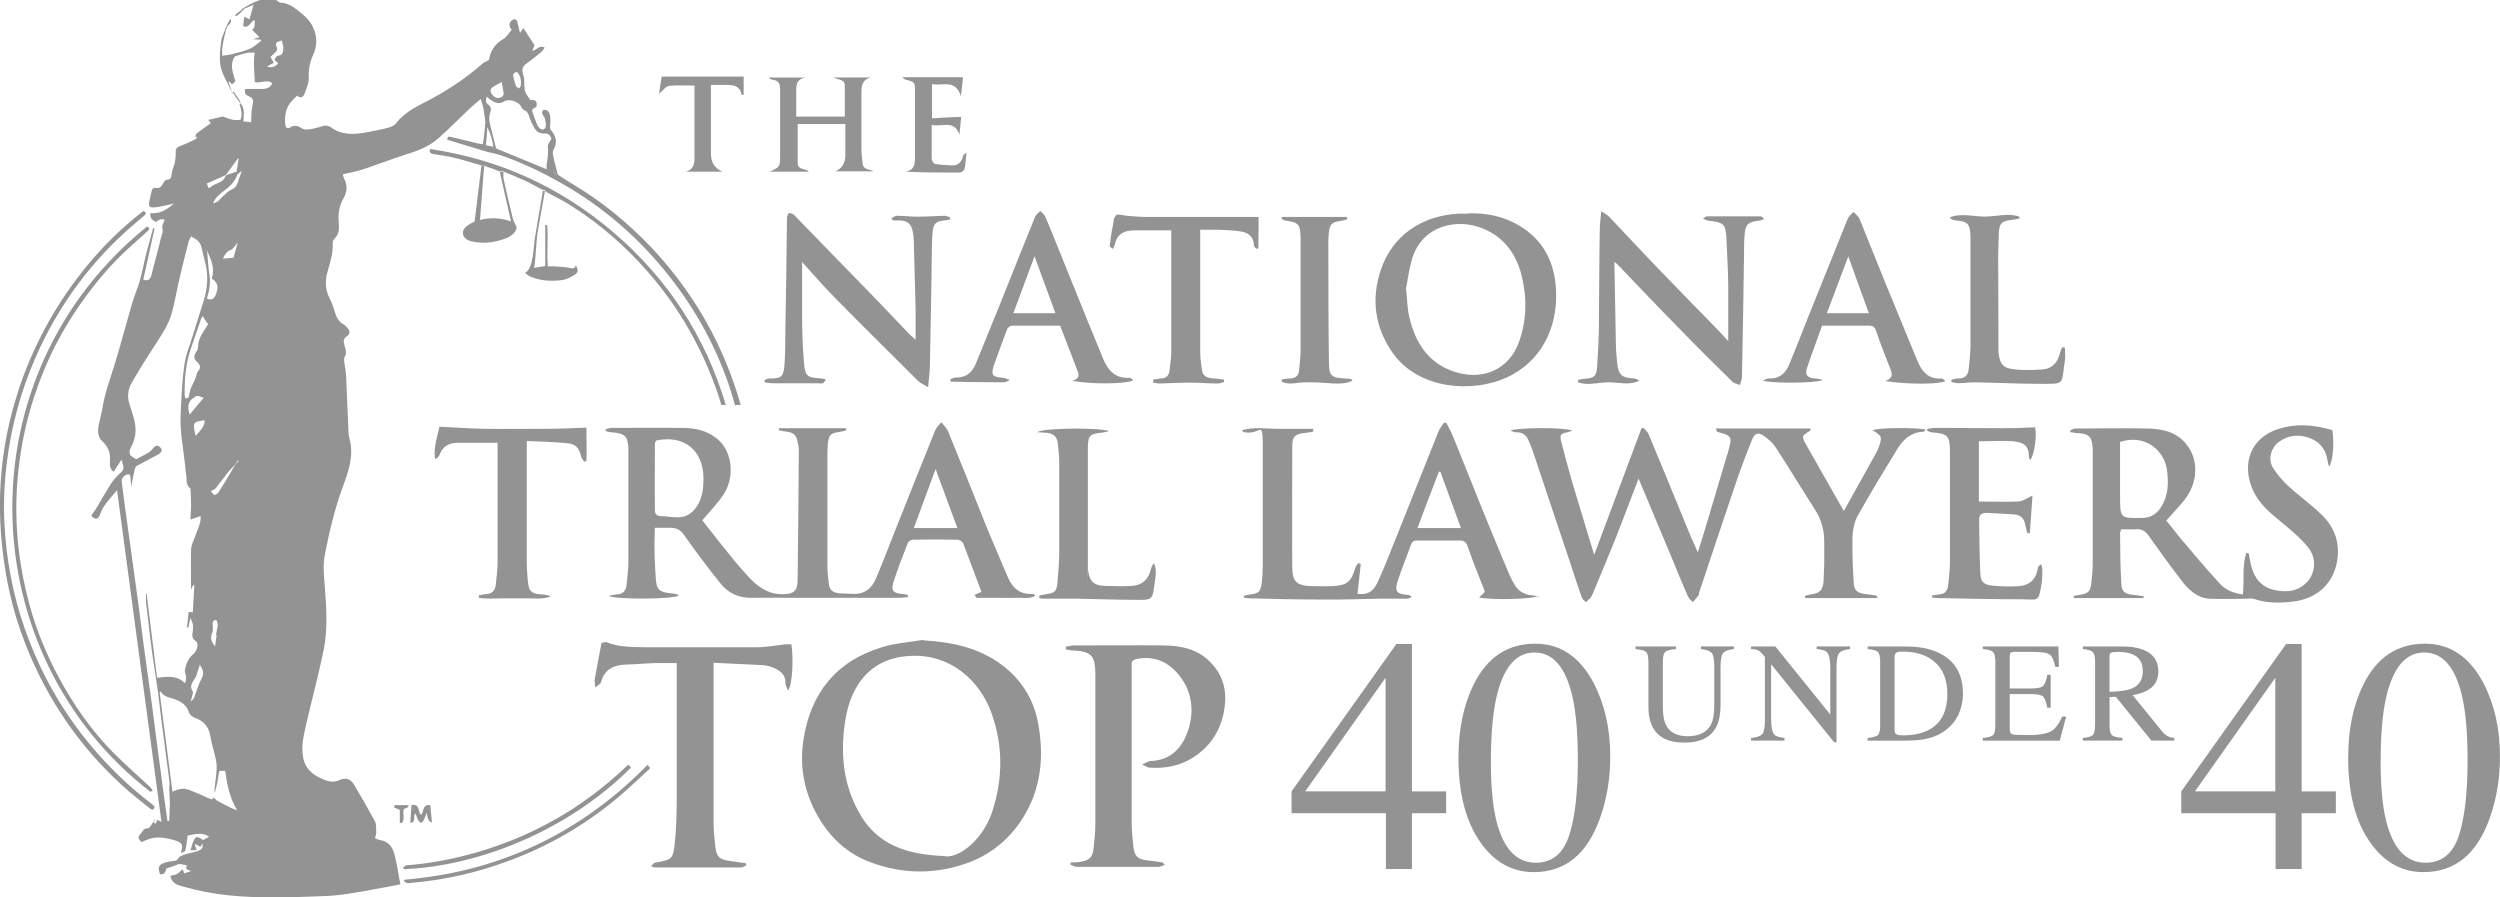 <?xml version="1.0" encoding="UTF-8"?>
<svg xmlns="http://www.w3.org/2000/svg" id="Layer_2" data-name="Layer 2" viewBox="0 0 792.7 284.55">
  <defs>
    <style>
      .cls-1 {
        fill: #939393;
      }
    </style>
  </defs>
  <g id="Layer_1-2" data-name="Layer 1">
    <g>
      <path class="cls-1" d="M215.12,188.87c-1.8,1.13-19.27,1.32-22.11.09.76-.19,1.51-.38,2.36-.47,1.98,0,3.12-1.04,3.31-3.02.19-2.17.47-4.35.57-6.61v-35.15c0-11.72,0-1.13,0-1.7-.19-3.68-1.13-4.54-4.91-4.91-.76,0-1.51-.19-2.27-.38v-.66c.66-.09,1.23-.38,1.89-.38,7.46,0,14.93-.09,22.39,0,3.87,0,7.65.76,10.87,3.31,5.48,4.35,5.57,12.85,2.17,17.86-1.89,2.83-4.25,5.2-6.71,8.13,1.8,2.27,3.87,4.91,5.95,7.56,2.65,3.31,5.29,6.61,8.13,9.73,3.02,3.4,6.42,6.14,11.24,6.14,3.68,0,4.91-.94,4.91-4.63.19-13.61.28-27.31.38-41.01,0-.94-.19-1.8-.38-2.74-.38-1.98-1.23-2.83-3.21-3.12-.94-.09-1.8-.28-2.74-.47,0-.19,0-.47.09-.66h21.16c0,.19.09.38.19.66-.66.19-1.32.38-1.98.47-3.21.47-3.59.85-3.97,4.16,0,.85-.09,1.7-.09,2.46v36.28c0,1.8.28,3.68.47,5.48.19,1.89,1.51,2.65,3.21,2.83,1.51.09,2.93.09,4.44.19,3.78.19,6.05-1.89,7.37-5.1,1.7-4.06,3.31-8.13,4.91-12.28,4.54-11.43,9.07-22.87,13.7-34.3.38-1.04,1.32-1.89,1.98-2.74.66.85,1.61,1.7,2.08,2.65,3.97,9.64,7.84,19.37,11.72,29.1,2.36,5.86,4.91,11.62,7.37,17.48,1.42,3.31,3.78,5.39,7.65,5.2.38,0,.66.09,1.04.57-1.8,1.13-3.87.57-5.86.66-2.17.09-4.44,0-6.61,0h-6.24c-.19-.28-.38-.66-.57-.94.76-.28,1.51-.66,2.17-.94-1.98-5.39-3.87-10.3-5.76-15.31-.19-.57-1.13-1.23-1.8-1.23-4.72-.09-9.45-.09-14.17,0-.57,0-1.42.57-1.61,1.04-1.61,4.06-3.21,8.22-4.54,12.38-.85,2.74-.09,3.5,2.65,3.78.66,0,1.32.19,1.89.28v.76c-.94,0-1.8.19-2.74.19h-32.98c-4.63,0-9.17-.09-13.79,0-4.25.09-7.56-1.61-10.02-4.72-3.97-4.91-7.75-10.02-11.43-15.21-1.23-1.8-2.65-2.36-4.63-2.27h-4.63c0,2.36-.19,4.63-.09,6.99,0,2.93.19,5.86.38,8.79.19,3.87,1.04,4.63,5.01,5.01.66,0,1.42.28,2.08.38h0l.09.38ZM208.13,139.65c-.19.28-.47.66-.47.94,0,7.09-.09,14.17,0,21.26,0,.94.47,1.7,1.7,1.8,1.8,0,3.59.38,5.48.38,2.74,0,4.63-1.23,6.14-3.5,1.8-2.74,2.08-5.76,2.08-8.98-.09-8.79-6.14-13.7-14.83-11.91h-.09ZM303.56,167.43c-2.27-6.24-4.44-12.09-6.9-18.71-2.46,6.61-4.63,12.57-6.9,18.71h13.79,0Z"></path>
      <path class="cls-1" d="M595.42,189.63h-23.05c0-.19,0-.47-.09-.66.57-.19,1.13-.38,1.8-.47,2.93-.38,3.97-1.32,4.16-4.44.09-1.7.09-3.5.19-5.29v-6.33c.09-3.87-.76-7.46-2.83-10.68-4.25-6.61-8.31-13.42-12.66-20.03-.85-1.32-2.17-2.46-3.5-3.4-1.8-1.32-3.02-1.13-3.87,1.04-1.89,4.63-3.68,9.35-5.29,14.17-3.87,11.43-7.75,22.96-11.53,34.39,0,.28,0,.57-.19.85-.57.76-1.23,1.51-1.8,2.17-.57-.66-1.32-1.23-1.61-1.98-1.7-3.87-3.31-7.75-4.91-11.72-3.5-8.41-6.99-16.72-10.68-25.51-2.46,6.33-4.63,12.28-6.99,18.24-2.46,6.14-5.01,12.19-7.56,18.33-.19.38-.38.85-.66,1.23-.47.47-.94.94-1.51,1.42-.47-.57-1.13-.94-1.32-1.61-1.23-3.5-2.36-6.99-3.5-10.49-4.06-12-8.03-24-12.09-36.09-.28-.85-.66-1.7-1.04-2.55-.66-2.08-1.98-3.31-4.35-3.12-.47,0-.94-.38-1.61-.57,1.98-.94,16.53-1.13,19.65,0-.57.19-1.13.47-1.7.57-1.98.38-2.36.76-1.89,2.74,1.04,3.97,2.08,8.03,3.21,12,2.36,7.84,4.72,15.68,7.28,24.09,5.1-13.7,10.11-26.93,15.02-40.16h.76c.47.66,1.23,1.23,1.51,1.98,3.97,9.45,7.84,18.99,11.72,28.44,1.13,2.83,2.36,5.67,3.87,8.98,1.42-4.44,2.55-8.31,3.68-12.09,1.89-6.24,3.68-12.47,5.57-18.71.19-.57.38-1.04.47-1.61,1.23-4.25.94-4.63-3.31-5.76-.28,0-.57-.38-.66-1.13h29.95v.66c-2.83,1.7-2.93,1.7-1.23,4.72,3.87,6.9,7.84,13.7,11.81,20.79,3.5-6.33,6.9-12.38,10.3-18.52.19-.38.47-.85.57-1.23,1.42-3.68,1.32-3.97-1.7-5.86,1.51-.85,14.08-.94,16.82-.19-.28.28-.57.66-.76.66-3.78.09-6.33,2.36-8.22,5.39-4.35,7.09-8.6,14.08-12.66,21.35-1.04,1.89-1.51,4.35-1.61,6.61-.09,4.82.09,9.54.38,14.36.09,2.55,1.04,3.4,3.78,3.78,1.13.09,2.36.28,3.5.47,0,0,.09.38.28.66l.09.09Z"></path>
      <path class="cls-1" d="M292.78,203.05c8.5.47,16.44,2.08,23.53,6.8,7.09,4.82,11.53,11.53,12.94,19.94,1.8,10.2.85,20.13-4.63,29.1-4.06,6.71-9.83,11.62-17.1,14.46-10.49,3.97-21.16,3.97-31.65,0-6.61-2.46-11.81-6.99-15.59-12.94-4.91-7.75-6.9-16.44-5.57-25.51,2.17-14.83,10.2-25.23,24.94-29.67,4.25-1.32,8.79-1.61,13.23-2.36h0l-.09.19ZM299.68,271.55c5.2.38,12.28-6.05,14.93-14.17,3.4-10.39,3.5-20.79-.19-31.18-3.78-10.58-13.13-18.8-25.51-18.24-7.09.28-12.85,3.02-16.82,9.07-2.93,4.54-3.97,9.64-4.54,14.93-.85,8.88.28,17.29,4.54,25.13,4.91,9.17,12.66,13.79,27.49,14.36l.09.09Z"></path>
      <path class="cls-1" d="M679.51,189.63h-21.92c0-.19,0-.47-.09-.66.66-.09,1.42-.28,2.08-.38,2.46-.38,3.21-1.04,3.5-3.4.28-2.17.47-4.44.47-6.61v-34.58c0-11.53,0-1.32,0-1.98-.28-3.68-1.23-4.54-5.01-4.72-.66,0-1.42-.19-2.08-.28v-.57c.47-.19,1.04-.57,1.51-.57,7.84,0,15.68-.19,23.53,0,4.35.19,8.6,1.13,11.62,4.82,3.87,4.63,3.97,11.43.19,16.91-1.8,2.55-4.06,4.72-6.42,7.46,1.42,1.7,2.93,3.68,4.54,5.67,4.06,4.82,8.22,9.73,12.47,14.36,1.8,1.98,4.35,3.02,7.28,3.4.47-4.44-.28-8.88,1.04-13.13h.76c.28,1.23.47,2.55.76,3.78.94,4.06,3.21,6.99,7.46,7.94,3.97.85,7.65.47,10.58-2.83,2.36-2.74,2.83-7.37.09-10.68-2.27-2.83-5.1-5.2-7.94-7.56-3.78-3.12-7.65-6.14-9.64-10.77-3.5-7.84-.94-16.44,8.22-19.27,5.1-1.61,10.39-1.51,17.01.38.66,3.68.28,9.92-1.04,11.62-.19-.76-.38-1.32-.47-1.89-.47-3.4-2.27-5.86-5.39-7.09-3.5-1.42-7.09-1.13-10.2,1.23-2.36,1.89-3.31,5.29-1.8,7.94,1.23,2.08,2.93,3.97,4.63,5.67,3.5,3.21,7.46,6.05,10.87,9.35,4.16,3.97,5.95,9.07,4.91,14.83-1.23,7.18-6.61,12-14.27,12.76-4.06.47-8.13.47-12-.85-.76-.28-1.61-.09-2.36-.09-3.97,0-7.94.19-11.91,0-4.06-.28-6.8-3.12-9.07-6.14-3.5-4.54-6.8-9.16-10.11-13.79-1.04-1.51-2.27-2.27-4.16-2.08-1.42.09-2.93,0-4.54,0-.09.38-.38.76-.38,1.23,0,5.2.09,10.49.38,15.78.09,2.74,1.04,3.5,3.78,3.78,1.13.09,2.17.28,3.31.47,0,.19,0,.47-.09.66h0l-.09-.09ZM672.23,139.93v18.05c0,6.14.28,6.42,6.42,6.24h.57c2.74,0,4.72-1.32,6.05-3.5,2.36-3.68,2.36-7.75,1.8-11.91-.94-6.14-6.99-11.24-14.83-8.69h0v-.19Z"></path>
      <path class="cls-1" d="M487.99,188.87c-1.8,1.23-15.5,1.42-18.99.57.66-.66,1.23-1.13,1.7-1.61,0-.19.09-.38,0-.57-1.8-4.63-3.68-9.16-5.29-13.89-.57-1.7-1.42-2.08-3.02-1.98h-12.47c-1.04,0-1.98-.09-2.46,1.13-1.42,3.97-3.02,7.84-4.35,11.91-.94,3.02-.19,3.97,3.02,4.16.47,0,1.04.19,1.51.76-.47.19-1.04.47-1.51.47h-8.03c-6.33.09-12.76.38-19.09.28-7.65,0-15.31-.19-22.96-.38-.57,0-1.04-.19-1.61-.19,0-.19,0-.38-.09-.57.66-.19,1.32-.38,2.08-.47,2.65-.38,3.12-.66,3.59-3.31.28-2.08.38-4.25.38-6.33v-35.15c0-11.72-.09-5.76-5.67-6.61-.38,0-.66-.28-.94-.66,3.68-1.13,7.46-.47,11.15-.47h11.43c0,.28,0,.57.09.85-.85.19-1.7.38-2.65.47-3.02.28-4.06,1.04-4.06,4.06,0,12.85-.09,25.7,0,38.46,0,4.72,1.51,5.95,6.24,6.05,2.17,0,4.35.09,6.52,0,4.72-.28,5.86-1.32,7.18-5.67.19-.57.57-1.04.94-1.61.28,0,.57.19.85.28-.38,3.12-.66,6.33-1.04,9.45,3.12.38,5.01-.57,6.52-3.97,1.98-4.35,3.68-8.79,5.48-13.23,4.54-11.34,9.07-22.77,13.61-34.11.38-1.04,1.13-1.98,1.8-2.93h.76c.66,1.42,1.51,2.83,2.08,4.25,3.21,7.84,6.33,15.78,9.54,23.72,2.65,6.61,5.48,13.23,8.22,19.84.47,1.13,1.04,2.17,1.61,3.21,1.23,2.27,3.12,3.5,5.76,3.68.76.09,1.42.28,2.17.38h0v-.28ZM463.23,167.43c-2.27-6.14-4.35-12-6.52-17.86h-.47c-2.27,5.76-4.44,11.72-6.8,17.86h13.79Z"></path>
      <path class="cls-1" d="M337.95,205.03c.85-.09,1.7-.38,2.55-.38,9.54,0,18.99-.09,28.53,0,5.48.09,10.77,1.13,14.83,5.39,3.87,3.97,5.2,8.69,4.44,14.27-.94,6.71-4.06,11.91-9.54,15.59-4.35,2.93-9.26,3.87-14.36,3.5-.57,0-1.04-.47-2.27-1.04,1.32-.47,1.98-1.04,2.65-1.04,6.71-.28,10.3-4.44,12.09-10.2,1.89-6.14.94-12.28-3.21-17.29-3.31-3.97-7.65-5.95-13.13-4.91-1.32.28-1.8.76-1.7,1.98v49.79c0,2.65.28,5.29.57,7.94.38,2.93,1.42,3.87,4.44,4.16,1.61.19,3.21.47,4.82.66.09,0,.19.28.66.76-.76.28-1.42.66-2.08.66h-25.79c-.66,0-1.42-.47-2.08-.76,0-.19.09-.47.19-.66,1.13,0,2.36,0,3.5-.28,2.46-.47,3.4-1.51,3.68-4.06.28-2.65.57-5.29.57-7.94v-47.62c-.09-5.2-.85-7.09-7.09-7.28-.76,0-1.51-.28-2.27-.38v-.94h0v.09Z"></path>
      <path class="cls-1" d="M188.76,217.98c-.09-1.32-.28-1.98-.19-2.55.66-3.87,1.42-7.65,2.17-11.62.66,0,1.13-.28,1.51-.19,3.97,1.61,8.03,1.51,12.19,1.61h35.43c3.12,0,6.14-.57,9.26-.94h1.8c.76,4.82.28,12.94-1.04,14.65-.38-.94-.85-1.61-.85-2.27.09-3.02-1.89-4.16-4.16-5.1-.94-.38-1.98-.57-2.93-.66-5.1-.28-10.3-.47-15.68-.76v50.83c0,2.55.28,5.1.57,7.65.38,3.02,1.32,3.97,4.54,4.35,1.7.19,3.5.57,5.2.76v.66c-.47.19-1.04.66-1.51.66h-27.4c-.28,0-.47-.19-1.23-.38.57-.57.85-1.13,1.23-1.13,5.57-1.04,5.76-1.04,6.33-6.61.47-4.44.57-8.98.57-13.51v-43.18h-6.9c-3.02.09-6.05.38-9.07.47-3.87.09-6.9,1.42-8.03,5.57-.09.57-.94.94-1.8,1.7h0Z"></path>
      <path class="cls-1" d="M465.5,67.65c5.86-.19,11.34.94,16.35,3.97,7.56,4.54,11.05,11.53,11.53,20.13.66,12.19-4.72,22.96-15.68,27.97-10.77,4.91-27.97,3.87-36.19-7.94-5.57-8.03-6.8-16.91-3.68-26.17,3.68-11.15,13.32-17.29,24.66-17.86h3.02v-.09ZM445.85,91.65c.38,3.5.38,6.14.94,8.6,1.8,7.94,5.67,14.46,13.7,17.39,9.26,3.4,18.14-.28,21.26-9.54,2.36-6.8,2.46-13.7.76-20.6-1.7-6.8-5.48-12.28-12.28-15.02-8.13-3.4-19.37-1.13-22.58,9.83-.94,3.31-1.32,6.8-1.89,9.35h.09Z"></path>
      <path class="cls-1" d="M294.2,122.74c-1.32-.85-2.36-1.23-3.12-1.98-8.88-8.88-17.86-17.67-26.64-26.64-3.5-3.59-6.8-7.37-10.11-11.05v17.29c0,4.82.19,9.54.57,14.36.38,4.63.94,5.01,5.57,5.29.38,0,.66.09,1.42.28-.38.57-.66,1.04-.94,1.23-.47.19-1.13,0-1.61,0h-14.36c-.85,0-1.7-.19-2.55-.28v-.76c.57-.19,1.23-.57,1.8-.47,3.68,0,4.25-.66,4.54-4.63s.19-7.94.28-11.91c.19-11.15.38-22.3.47-33.45v-1.13c.19-.47.38-1.32.66-1.32.57,0,1.23.19,1.61.57,1.89,1.89,3.68,3.87,5.57,5.76,6.9,7.09,13.79,14.17,20.69,21.26,3.4,3.5,6.71,7.09,10.11,10.58.57.57,1.13,1.13,2.17,1.98v-9.73c-.19-6.9-.38-13.79-.57-20.69v-.85c-.28-5.2-1.23-6.9-6.14-6.52-.28,0-.57-.09-1.04-.66.57-.28,1.13-.85,1.8-.85,2.08,0,4.25.28,6.33.28,2.93,0,5.86-.19,8.79-.28.57,0,1.13.28,1.7.47v.76c-.66.09-1.32.19-1.98.28-2.36.19-3.21,1.04-3.5,3.4-.09,1.04-.09,1.98-.19,3.02-.19,12.94-.38,25.79-.66,38.74,0,2.27-.28,4.54-.57,7.56h0l-.09.09Z"></path>
      <path class="cls-1" d="M511.89,83.05c.19,8.69.28,17.1.47,25.51,0,2.08.19,4.25.38,6.33.38,3.87,1.42,4.91,5.29,5.1.57,0,1.13.28,1.7.76-3.21,1.51-6.52.47-9.73.47s-6.42,1.13-9.64,0v-.76c.76-.09,1.51-.38,2.27-.38,2.83-.19,3.59-.85,3.78-3.68.28-3.97.47-7.94.57-11.91.09-10.58.09-21.26.28-31.84,0-1.7.28-3.4.47-5.67,1.13.76,2.08,1.23,2.65,1.89,4.82,5.1,9.54,10.2,14.46,15.31,6.61,6.9,13.42,13.79,20.03,20.6.94.94,1.8,1.98,3.12,3.4v-16.91c0-5.2-.38-10.3-.57-15.5-.19-4.63-.85-5.29-5.48-5.76-.57,0-1.04-.38-1.98-.66.66-.47.94-.76,1.23-.76h17.1c.28,0,.57.38,1.13.85-.85.28-1.42.57-1.98.57-3.12.38-3.97,1.13-4.25,4.25-.19,1.98-.19,4.06-.19,6.05-.19,13.13-.38,26.17-.66,39.31,0,.85-.47,1.7-.66,2.46-.76-.38-1.8-.47-2.36-1.04-5.48-5.39-11.05-10.87-16.44-16.44-6.8-6.9-13.42-13.89-20.13-20.88-.28-.28-.57-.47-1.04-.76h0l.19.09Z"></path>
      <path class="cls-1" d="M359.21,120.66c-2.46,1.13-13.32,1.23-19.18.09,2.74-.85,1.98-2.36,1.32-3.97-1.7-4.44-3.4-8.88-5.2-13.51h-15.31c-.57,0-1.32.66-1.51,1.13-1.42,3.78-2.83,7.56-4.16,11.34-1.04,3.21-.57,3.78,2.83,4.06.57,0,1.13.38,2.27.66-1.04.47-1.51.85-1.98.76-5.57,0-11.24-.09-16.82-.19,0-.28-.09-.57-.19-.76.57-.19,1.13-.57,1.7-.57,3.21.09,5.2-1.42,6.42-4.35,2.55-6.24,5.1-12.57,7.65-18.8,3.68-9.26,7.37-18.52,11.15-27.78.28-.76,1.13-1.32,1.7-1.89.57.66,1.32,1.23,1.61,1.98,2.65,6.24,5.1,12.57,7.65,18.8,3.5,8.69,6.99,17.29,10.58,25.98,1.51,3.68,3.87,6.52,8.5,6.14.19,0,.47.28.94.57h0v.28ZM334.64,99.3c-2.17-5.95-4.35-11.81-6.61-18.05-2.36,6.42-4.54,12.19-6.71,18.05h13.32Z"></path>
      <path class="cls-1" d="M597.97,120.75c2.46-1.04,1.98-2.36,1.42-3.78-1.51-3.87-3.12-7.84-4.44-11.81-.38-1.23-.85-1.89-2.27-1.89h-14.93c-1.61,4.54-3.31,8.98-4.82,13.51-.66,2.08.19,3.02,2.46,3.21.76,0,1.51.28,2.65.47-2.08,1.13-17.1,1.13-19.09.19.76-.28,1.32-.66,1.89-.66,3.5.19,5.48-1.8,6.61-4.72,1.8-4.35,3.5-8.69,5.2-13.04,4.44-10.96,8.79-21.92,13.23-32.88.38-.85,1.23-1.51,1.8-2.17.66.66,1.51,1.32,1.89,2.08,2.83,6.9,5.57,13.89,8.41,20.88,3.31,8.03,6.61,16.06,9.92,24.09,1.42,3.5,3.5,6.14,7.75,5.76.19,0,.47.19.76.38.09.09.19.28.38.47-1.8,1.04-11.62,1.13-18.9,0h0l.09-.09ZM586.06,81.26c-2.36,6.33-4.54,12.09-6.8,18.05h13.32c-2.17-5.95-4.25-11.62-6.52-18.05h0Z"></path>
      <path class="cls-1" d="M612.24,188.87c.85-.09,1.7-.28,2.46-.38,1.89,0,2.83-1.13,3.02-2.93.19-2.36.57-4.72.57-7.18v-35.24c-.09-5.01-.57-5.57-5.67-6.05-.47,0-1.04-.28-1.51-.47v-.66c.85-.09,1.7-.28,2.65-.28,6.9,0,13.89.09,20.79.09s7.18-.19,10.77-.28c.57,2.74-.28,8.98-1.61,10.39-.09-.38-.38-.66-.38-.94,0-3.68-1.61-4.63-4.91-5.01-3.5-.28-6.99,0-10.96,0v19.09c4.54,0,8.5.19,12.38,0,1.42,0,2.83-1.04,4.63-1.89-.28,3.97-.57,7.94-.85,11.91h-.76c-.19-.66-.47-1.42-.57-2.08-.38-2.55-1.42-3.68-3.78-3.87-2.83-.19-5.67-.28-8.5-.47-1.51,0-2.55.47-2.46,2.17.09,5.67.09,11.43.38,17.1.09,2.46,1.04,3.5,3.59,3.78,2.83.28,5.67.38,8.5.19,3.4-.19,5.57-2.08,6.14-5.67,0-.47.38-.85,1.04-1.32.09.47.38.94.38,1.42,0,1.51,0,2.93-.19,4.44-1.04,6.24-.85,5.39-6.05,5.29-8.88,0-17.67-.19-26.55-.38-.76,0-1.42-.09-2.17-.19,0-.19-.09-.47-.09-.76h0l-.28.19Z"></path>
      <path class="cls-1" d="M157.96,140.4h-12.85c-2.93,0-4.91,1.32-5.86,4.06-.19.47-.66.85-1.32,1.04-.47-3.78.76-7.18,1.42-10.2,4.82.19,9.45.57,13.98.66,6.61.09,13.32,0,19.94,0,4.16,0,8.22-.19,12.66-.38,0,3.5.19,7.09,0,10.68-.28,0-.47.09-.76.09-.28-.47-.66-.94-.85-1.42-.66-3.02-1.8-4.25-4.91-4.44-3.97-.38-8.03-.47-12.38-.66v38.08c0,2.46.19,5.01.47,7.37.28,2.17,1.32,2.93,3.5,3.12,1.23.09,2.46.19,3.68.66-2.36,1.04-4.91.66-7.37.66h-8.03c-2.46,0-5.01.28-7.46-.19v-.76c.76-.09,1.42-.38,2.17-.38,1.98,0,3.02-1.13,3.21-3.02.28-2.36.57-4.72.57-7.09v-37.98h0l.19.09Z"></path>
      <path class="cls-1" d="M399.08,68.78c0,3.21,0,6.61-.09,10.02-.19,0-.47,0-.66.09-.28-.38-.76-.76-.76-1.13,0-2.74-1.8-3.97-4.06-4.35s-4.72-.47-7.09-.57h-5.86v38.46c0,1.8.19,3.68.47,5.48.28,2.36,1.23,3.02,3.68,3.21,1.13.09,2.27.19,3.4.38v.76c-.66.19-1.42.47-2.08.47-2.74,0-5.48-.28-8.31-.28-3.31,0-6.61.19-9.92.28-.76,0-1.42-.19-2.17-.28v-.94c.76-.09,1.61-.28,2.36-.38,1.61,0,2.65-.76,2.83-2.46s.47-3.5.57-5.2v-38.17c0-12.66,0-.85,0-1.13h-11.62c-3.12,0-5.39.94-6.24,4.25-.09.57-.38,1.04-.57,1.61-.38-.19-.76-.47-1.13-.76.28-2.17.57-4.44,1.04-6.61.19-1.13.28-2.74,1.04-3.31.66-.47,2.17.09,3.31.19,2.17.19,4.44.38,6.61.38h35.43-.19Z"></path>
      <path class="cls-1" d="M328.97,137c1.8-1.32,19.94-1.51,22.68-.28-.76.19-1.51.38-2.27.47-3.59.28-4.44.94-4.44,4.54v37.42c0,12.47,0,1.13.09,1.61.38,3.5,1.7,4.91,5.29,5.01,2.83.09,5.67.19,8.5,0,3.31-.19,5.2-1.89,6.05-5.1.19-.76.47-1.42,1.04-2.08,1.13,2.65.28,5.2,0,7.75-.47,3.59-.94,3.87-4.72,3.87-6.61,0-13.32-.28-19.94-.38h-9.17c-3.12,0-1.7-.09-2.55-.19v-.76c.76-.19,1.42-.38,2.17-.47,2.74-.38,3.31-.85,3.59-3.59.28-3.31.57-6.61.57-9.92v-28.25c0-1.8-.19-3.68-.38-5.48-.19-2.65-1.23-3.78-3.97-3.97-.85,0-1.8-.09-2.65-.19h.09Z"></path>
      <path class="cls-1" d="M654.75,110.55c0,1.23.19,2.46,0,3.59-1.23,8.22.28,7.56-8.6,7.56-6.61,0-13.23-.38-19.94-.47-1.8,0-3.68.28-5.48.28-.66,0-1.32-.28-1.98-.38v-.76c.76-.09,1.42-.38,2.17-.38,2.08.09,3.12-1.04,3.31-2.93.28-2.27.47-4.54.57-6.9v-33.54c0-11.15,0-.94,0-1.42-.19-4.44-.66-4.91-5.2-5.39-.47,0-.94-.38-1.42-.85,3.68-1.51,7.46-.28,11.15-.28s7.37-1.23,10.96,0v.66c-.76.09-1.51.28-2.27.38-3.31.28-4.16,1.13-4.25,4.44,0,2.08-.19,4.25-.19,6.33,0,9.92.09,19.75.09,29.57v1.7c.47,3.87,1.51,5.01,5.29,5.39,2.83.28,5.67.19,8.6,0s4.63-1.89,5.48-4.72c.19-.76.47-1.51.76-2.27h.85l.09.38Z"></path>
      <path class="cls-1" d="M406.45,68.78h20.69v.76c-.76.19-1.61.47-2.36.57-2.36.28-3.21,1.13-3.4,3.5-.09.94-.19,1.89-.19,2.74,0,12.85,0,25.7.19,38.46,0,4.35.76,5.01,5.2,5.2.66,0,1.23.09,1.89.19.09,0,.28.28.38.38-1.04.94-3.97,1.23-7.09.94-2.65-.19-5.29-.38-8.03-.28-2.46,0-4.91.94-7.28-.19v-.76c.85-.09,1.7-.28,2.55-.28,1.7,0,2.83-.85,2.93-2.65.19-2.17.47-4.35.47-6.61v-35.43c-.19-4.35-.57-4.72-4.82-5.39-.38,0-.76-.28-1.13-.47v-.66h0Z"></path>
      <path class="cls-1" d="M264.44,24.57h11.72c-3.21.76-3.02,3.31-3.02,5.67v16.91c0,1.51.19,3.12.38,4.63.19,2.17,2.17,1.8,3.5,2.55h-12.09q3.02-1.42,3.12-4.91v-10.11h-15.12v12.38c0,1.32.85,1.7,1.89,1.98.57.09,1.13.28,1.7.76h-12.47c3.12-1.42,3.31-1.51,3.31-4.91v-21.35c0-1.8-.66-2.74-2.55-2.93-.38,0-.76-.28-1.13-.66h11.81c-3.4.47-3.02,3.02-3.02,5.39v6.99h15.4v-9.73c0-2.27-2.17-1.8-3.59-2.74h0l.19.09Z"></path>
      <path class="cls-1" d="M305.35,24.47c-.19,1.8-.38,3.59-.66,6.05-1.8-5.67-5.86-3.12-9.17-3.87v10.87c3.02-.19,6.05-.38,9.26-.47-.19,1.61-.38,3.59-.57,5.67-1.61-4.91-5.57-2.36-8.79-3.12v10.68c0,.57.57,1.61,1.04,1.7,1.8.28,3.59.38,5.48.47,2.08,0,3.12-1.32,3.5-3.21,0-.19.38-.28,1.04-.85-.28,1.98-.28,3.59-.66,5.2-.09.47-1.04,1.13-1.51,1.13-5.67,0-11.34,0-17.2-.28,3.02-.47,3.02-2.74,3.02-4.82v-20.79c0-2.83-.09-2.83-3.02-3.59-.19,0-.38-.28-1.04-.76h19.37-.09Z"></path>
      <path class="cls-1" d="M235.15,30.14c-.28-2.46-1.98-3.12-4.06-3.21h-5.67v21.83q0,4.16,3.68,5.67h-11.72c2.36-.47,2.83-2.36,2.83-4.25v-23.05c-2.74,0-5.39-.19-8.03.09-1.04.09-1.89,1.42-3.21,2.55.28-2.08.57-3.78.85-5.48h25.98v5.76c-.19,0-.38,0-.66.09h0Z"></path>
      <g>
        <path class="cls-1" d="M73.77,29.29c-.09,0-.28-.09-.28-.19-.94-1.89-1.98-3.87-2.83-5.76-1.42-3.21-.94-6.61-.57-9.92.09-1.32.76-2.65,1.23-3.87.09,0,.19.19.28.28-.66,2.55-1.32,5.1-1.13,7.84,1.23-.19,2.36-.28,3.4-.57,1.89-.47,3.78-.94,5.48-1.7,1.23-.57,2.27-1.61,3.5-2.46,0-.09-.19-.28-.19-.38-.66,0-1.32,0-2.46-.19.85-.19,1.23-.28,2.08-.57-.94-.94-1.61-1.61-2.36-2.36.76-.47,1.04-1.51.76-3.12-1.32.47-1.51,2.74-3.59,1.98.09-.85.19-1.8.38-3.02.76.38,1.23.66,1.61.85.38-1.32.85-2.83,1.32-4.63-1.04.47-1.89.85-2.65,1.13-.09,0-.19-.19-.28-.28.94-.47,1.89-1.04,2.83-1.51.66-.28,1.42-.57,2.08-.85h5.2c.38.28.85.76,1.23.85,2.08,0,3.78,1.04,5.39,2.27,2.08,1.61,4.16,3.31,5.2,5.86,1.23,2.83,1.13,5.67-.09,8.41-1.13,2.36-1.51,4.72-1.42,7.37.09,1.61-.76,3.31-1.32,4.91-.47,1.23-1.32,1.61-2.36.66-.85.94-1.8,1.7-2.46,2.65-1.32,2.08-1.61,4.44-1.23,6.9.09.66.76,1.04,1.42.57,1.42-.94,2.55-.57,3.78.28.66.38,1.61.38,2.46.28,1.32-.19,2.65-.57,3.87-.94,1.04-.38,1.98-.28,2.83.28,3.31,2.46,7.09,2.36,10.87,1.7,2.55-.47,5.1-.94,7.56-1.61.76-.19,1.7-.66,2.17-1.23,2.08-2.65,4.72-4.44,7.65-5.95,7.18-3.59,13.98-7.84,20.03-13.23.47-.38,1.13-.57,1.89-1.04.38-2.74,1.89-5.1,4.54-6.61.19-.09.47-.28.66-.47.66-.76,1.32-1.61,1.98-2.46-.85-.94-.94-2.17,0-2.93.76-.66,1.61-.47,1.8.47.28,1.13.57,2.17.85,3.5.38-.66.66-1.04,1.04-1.61,1.32,1.98,2.36,3.68,3.59,5.48-.19.38-.47,1.04-.76,1.7,1.51,0,2.17-1.98,3.97-.94-.38.47-.66,1.04-1.13,1.42-1.51,1.23-3.12,2.55-4.72,3.68-1.32.94-1.51,1.98-.94,3.59.47,1.23.19,2.74.38,4.06,0,.57.19,1.23.47,1.8.38.66.85,1.32,1.42,2.08.94-.09,2.08-.09,1.98,1.42,0,.28,0,.66-.19.76-.57.38-1.61.57-1.13,1.7.57,1.42.94,3.02,1.7,4.35.38.85,1.61,1.61,2.27.66.47-.66.19-1.89,0-2.83-.09-.66-.76-1.23-.94-1.8-.09-.38.19-1.13.38-1.13.47-.09,1.13,0,1.42.28.38.47.76,1.13.76,1.8.09.94.09,1.89,0,2.74-.19.85,0,1.32.57,1.98,1.42,1.8,1.7,3.68.47,5.86-.47.76,0,2.17.19,3.21.38,1.61.85,3.21,1.23,4.82-.19,0-.47,0-.57-.09-.47-1.04-1.23-1.61-2.36-1.23-.19,0-.38-.28-.66-.38v-1.8c.38-1.89.57-3.68.38-5.67,0-.66.66-1.51,1.13-2.36-.28-1.13-.94-1.89-2.55-1.7-.76,0-1.8-.38-2.27-.94-.85-1.13-1.51-2.46-1.98-3.78-.38-1.13-.57-2.27-1.89-2.74-.38-.09-.66-.57-.85-1.04-.85-1.61-3.87-2.65-5.39-1.7-1.51.94-2.74.57-4.06-.28-.47-.28-.94-.76-1.51-1.23-.28,1.04-.47,1.89.38,2.46.94.57,1.13,1.61.76,2.46-.66,1.89-.19,3.59.28,5.39.57,2.08,1.04,4.25,1.61,6.33-.19,0-.38-.09-.57-.19-.09-.09-.19-.19-.38-.38h0c-.19-2.27-.94-4.35-1.89-6.42-.09,1.98-.28,3.97-.47,5.95-.28-.09-.57-.19-.94-.28.28-2.36.66-4.72.76-7.09,0-1.42-.38-2.83-.57-4.35-.19-.94-.47-1.89-.85-3.12-1.13.94-2.27,1.89-3.31,2.83-3.31,3.12-6.52,6.42-10.02,9.54-2.55,2.27-5.57,3.68-8.88,4.72-5.1,1.61-10.02,3.5-15.02,5.2-2.08.66-4.25,1.04-6.52,1.61.19.47.19.94.38,1.32,1.23,2.17.94,4.35-.19,6.33-1.32,2.27-1.7,4.63-1.51,7.28.19,1.98.28,4.06-1.42,5.57-.28.28-.47.85-.47,1.23.19,3.4-.94,6.52-1.8,9.73-.66,2.74-.47,5.39.85,7.94.76,1.42,1.23,2.93,1.7,4.44.47,1.61,1.23,2.93,2.74,3.78.47.28.94.76,1.32,1.23.66.85.76,1.8-.28,2.46-1.23.76-1.13,1.7-.85,2.74.38,1.32.94,2.65,0,4.06-.19.38,0,1.04,0,1.51.19,1.42.47,2.83.57,4.35.28,5.95.47,11.81.76,17.76,0,.76.19,1.61.38,2.36,1.32,5.29-.38,10.11-2.17,14.93-2.55,6.9-4.25,14.08-5.67,21.35-.76,3.68-.28,7.37,0,11.05.47,6.42.85,12.94-.38,19.27-1.61,7.75-3.68,15.5-5.48,23.24-.57,2.65-1.32,5.39-1.32,8.03,0,4.44,1.32,7.28,5.48,9.35.66.38,1.32.57,1.98.85,1.32.47,2.65.57,4.06,0,2.27-1.04,3.78-.57,5.01,1.61,2.27,3.78,4.44,7.56,6.52,11.43.47.94.28,2.27.38,3.5,0,.57-.28,1.13-.38,1.8.57.19.94.47,1.42.57,2.74.28,4.16,2.17,4.72,4.54.85,3.02,1.23,6.24,1.89,9.54-5.29.94-10.2,1.98-15.12,2.74-2.83.47-5.76.85-8.69.94-6.9.28-13.89.57-20.79.38-7.84-.19-15.68-.94-23.24-3.12-2.08-.57-4.54-.76-5.1-3.68.66-.19,1.42-.19,2.08-.57.66-.28,1.13-.94,1.8-1.51.28.66.38.94.57,1.32.57-.19,1.13-.38,2.17-.76-1.23-.38-2.08-.66-1.32-1.8-1.13,0-2.08-.76-3.21-.19-.94.47-2.08.76-3.4,1.23-.09.85-.47,1.98-1.98,1.8-.28-1.13-.85-2.46.47-3.21.94-.57,2.17-.76,3.31-.94.85-.09,1.61,0,2.17-1.04.28-.57,1.13-.76,1.8-1.04,1.42-.47,2.83-.66,4.25-1.13,1.04-.38,1.89-.94,1.42-2.36-.19.28-.38.66-.57,1.04-.47-.28-1.04-.57-1.51-.85-.09,0-.19.19-.28.28.19.47.38.94.57,1.61h-1.98c.47-1.23.66-2.36,1.23-3.4.57-1.04,1.23-.94,2.83.19.57-.38,1.23-.66,1.89-1.04-2.27-1.61-4.63-.76-6.8-.38-.28,1.7-.38,3.21-.76,4.72,0,.38-.85.57-1.42.76.85-2.46.57-3.21-1.89-3.97-2.65-.76-5.29-1.32-8.03-.47-.85.28-1.7.66-2.55,1.04-1.13-1.13-1.23-1.61-.19-2.74.66-.66.85-1.8,2.27-1.61.47,0,1.13-1.32,1.7-2.08.09,0,.19.19.28.28.09.09.28.28.38.38.19-.47.38-.94.57-1.32.28.19.66.38,1.32.66-4.72-35.15-9.35-70.01-14.08-105.16-2.17,2.65-4.54,4.82-5.48,7.94-.09.47-.76,1.13-1.13,1.13-.47,0-1.13-.47-1.42-.85s.38-.85.66-1.32c.28-.38.57-.76.76-1.13,1.51-2.55,3.02-5.2,4.63-7.75.66-1.04,1.51-2.08,2.36-2.83,1.98-1.8,1.98-1.7,1.04-4.91-.94,1.42-1.7,2.65-2.46,3.87-1.04-.57-1.32-1.8-1.23-3.12.28-2.65-.47-4.82-2.46-6.61-1.51-1.42-1.42-3.4-1.04-5.29s.94-3.78,1.23-5.67c.47-2.93,1.32-5.76,2.27-8.6,1.89-5.76,3.59-11.72,5.2-17.57,1.04-3.78,2.08-7.65,3.5-11.34,1.42-3.78,1.98-7.84,3.02-11.72.66-2.46,1.32-4.82,1.98-7.28.19,0,.38,0,.47.09-1.23,5.39-2.36,10.77-3.59,16.16,1.61.66,2.17-.19,2.55-1.23.47-1.61.76-3.21,1.23-4.82.57-2.27,1.23-4.44,1.7-6.71.28-1.23.94-2.27.57-3.68-.19-.76.47-1.7.76-2.55-1.13-.28-2.08,0-2.74.76-1.23-.57-2.08-1.32-1.8-2.83,2.65.19,4.44-.47,7.46-3.02-1.7.38-3.21.76-4.82,1.04-.66.09-1.32.19-1.98.19-.85,0-1.23-.57-1.13-1.32.28-1.42.57-2.74.94-4.16,0-.28.38-.47.66-.76,1.8.28,2.17,0,3.02-1.61.19-.38.57-.94.94-.94,1.61,0,1.51-1.04,1.7-2.17.09-.94.57-1.89.85-2.83.19-.94.38-1.98.38-2.93-.09-1.98,0-2.27,2.08-3.02,1.51-.57,2.93-1.32,4.35-1.98.19,0,.19-.57.28-.85-.19.09-.38.19-.57.38.19-.47.19-1.13.57-1.32,1.32-1.04,2.74-1.98,4.16-3.02.09,0,.09-.19.19-.38-.19-.19-.38-.38-.76-.85,1.61-.38,3.02-.66,4.35-1.04h.38c3.02,1.13,3.12,1.13,5.48,1.04.76-1.7.19-3.31-.28-5.01,0,0,.19-.19.28-.28,1.51,1.61,1.04,3.59.94,5.76.85.09,1.7.19,2.55.28v.28h.19s-.19-.09-.28-.19c.09-1.89,0-3.68.47-5.48.28-1.42.28-2.27-1.13-2.83-.94-.38-1.7-1.04-1.13-2.36h5.29c1.51,0,2.55-.38,3.21-1.8-1.7-1.42-3.59.19-5.57-.38,0-3.02-.57-6.05,0-9.26-2.17-.38-4.16.47-6.24,1.13-.28.09-.47.76-.66,1.13-.76,2.17,0,4.25.66,6.33,0,.19,0,.38.09.47-.38.38-.76.66-1.04.94-.28-.28-.57-.66-.94-.94,0,0-.19.09-.19.19.38,1.13.85,2.36,1.23,3.5-.19,0-.28,0-.38.19h0l.57-.38ZM74.9,146.92c-.28.28-.47.57-.76.85-.57.57-1.13,1.13-1.61,1.7-1.42,1.8-2.83,3.68-4.25,5.48-.28.28-.76.38-1.42.76.28.28.66,1.04,1.13,1.23.28.09,1.04-.47,1.32-.85,1.7-2.65,3.31-5.39,4.91-8.13.19-.38.47-.66.66-.94.28-.28.47-.57.76-.85,0,0-.19-.09-.28-.19-.19.38-.38.66-.57.94h.09ZM71.31,55.65c-1.89.85-3.78,1.7-5.76,2.55.19.38.47,1.04.66,1.51.85-.57,1.7-1.23,2.55-1.51,1.32-.47,2.27-1.13,2.74-2.36l.38-.38c1.13-.38,2.27-.76,3.12-1.04.28-1.61.47-2.83.66-4.06,0,0-.19-.09-.19-.19-1.23,1.7-2.46,3.4-3.68,5.1-.19.09-.28.28-.38.38h-.09ZM68.57,201.54c-.19-1.61,1.13-3.31,0-4.91-1.04,0-1.23.57-1.13,1.42,0,.76.19,1.8-.09,2.46-.76,1.61-.47,2.83.85,4.44.19-1.23.28-2.08.38-2.93,0,0,.19,0,.28-.09l-.28-.28h0v-.09ZM60.73,74.83c-.38.57-.66,1.04-.85,1.51-1.04,3.87-1.98,7.84-2.93,11.81-.85,3.59-1.42,7.18-2.36,10.68-1.04,4.16-3.59,7.65-5.86,11.24-2.36,3.59-4.63,7.28-6.8,10.96-1.23,2.08-1.7,4.44-.94,6.9.38,1.32.85,2.65,1.23,3.97,1.04,3.21,1.13,6.42-.47,9.45-.28.57-.57,1.04-.66,1.7,0,.47,0,1.13.38,1.42.57.47,1.7,1.32,1.98,1.04,1.7-1.13,3.87-1.61,5.2-3.5.28-.38,1.04-.85,1.42-.66.57.19,1.13.85,1.23,1.32,0,.38-.47,1.04-.94,1.32-2.36,1.32-4.82,2.55-7.09,3.78-.28.19-.47.76-.57,1.13-.38,1.8-.76,3.5-1.13,5.48,0-.94-.09-1.7-.19-2.55,0-.66,0-1.61-.94-1.42-.66.09-1.42.76-1.7,1.32-.28.57-.09,1.42,0,2.17.66,5.1,1.32,10.3,2.08,15.4.76,5.76,1.61,11.43,2.36,17.2.76,5.29,1.42,10.49,2.08,15.78.85,6.61,1.8,13.13,2.74,19.75.57,4.44,1.13,8.79,1.7,13.23.76,5.67,1.51,11.34,2.27,17.01.38,2.65.76,5.39,1.13,8.03h.57c0-1.8.19-3.68.19-5.48,0-1.51-.19-3.02-.19-4.54,0-.94.19-1.98,0-2.93-.76-5.76-1.51-11.53-2.27-17.29-.47-3.59-.85-7.09-1.32-10.68-.57-4.25-1.32-8.5-1.89-12.76-.57-4.16-1.04-8.41-1.51-12.57-.09-1.04-.28-1.98-.38-2.93v-2.93h.19c1.13,8.98,2.17,17.95,3.31,26.74,3.4-.47,6.42-.76,8.88,1.7q.66-1.7,0-3.5c-.09-.28-.09-.66,0-.94.38-1.89,1.13-3.59,2.65-4.82,1.23-1.04,1.8-3.4.76-4.06-1.42-.94-1.13-2.08-.94-3.31.09-.66.09-1.42,0-2.08-.19-.76-.57-1.42-.76-1.98-.19.85-.47,1.89-.66,3.02h-.47c.19-1.61.38-3.21.57-4.91.47,0,.76,0,1.32.09.19-2.93.28-5.76.47-8.6h-.38c-.19.38-.28.66-.66,1.42,0-4.54-.09-8.5,0-12.57,0-1.61.94-3.12,1.42-4.63.66-1.98,1.8-3.87,1.61-6.14-1.04.38-1.98.66-3.21,1.13,0-1.8.19-3.12.19-4.54,0-1.7-.09-3.4-.19-5.1v-.19c-1.7-1.23-1.04-3.12-1.42-4.82-.19-.85-.19-1.7-.28-2.55-.57-5.39-1.7-10.68-1.42-16.06.19-3.4.28-6.8.57-10.11.28-3.4.57-6.8,1.7-10.2,1.7-4.91,3.12-9.92,4.72-14.83,1.13-3.31,1.7-6.71,1.32-10.2-.28-2.55-1.13-4.91-1.61-7.37-.38-1.98-1.42-2.83-3.21-3.68h0v-.28ZM67.53,252.65c.38.38.76.85,1.32,1.23,1.51.85,3.02,1.61,4.54,2.36.57.28,1.13.38,1.8.66-2.46-4.06-3.21-8.31-3.78-12.47h-1.89c-.19,1.04-.38,2.27-.57,3.5-.28,1.13-.57,2.36-.85,3.5-.19-.66-.09-1.23,0-1.8.19-2.46.76-4.91.57-7.28-.28-2.83-1.42-5.67-1.89-8.5-.47-3.12-1.89-5.2-5.01-6.24-.76-.28-1.7-1.04-1.89-1.8-.66-2.27-2.46-3.31-4.35-4.06-1.7-.57-3.59-.76-4.63-2.55,0,.09-.19.28-.28.38,1.32,10.49,2.74,20.88,4.06,31.46,2.65-1.23,3.78-1.23,6.24-.19,1.8.76,3.68,1.51,5.48,2.36.94.47,1.23,0,1.23-.38l-.09-.19ZM64.42,100.06c-.19.38-.57.66-.66,1.04-1.13,3.31-2.27,6.61-3.4,9.92-1.51,4.63-1.89,9.45-1.8,14.36,0,.28.19.57.28,1.04.57-.19.94-.38.94-.38.28-1.13.38-1.98.66-2.74.38-1.04.94-1.98,1.42-3.02.38-.85.38-1.89.94-2.55,1.04-1.23.66-2.08-.38-3.02-.85-.76-1.04-1.61-.47-2.65.38-.66.85-1.32.85-1.98,0-2.93,1.8-5.01,3.21-7.28-1.04-1.32-1.61-2.27-1.7-2.74h.09ZM67.16,88.34c1.04-3.31-.19-5.95-1.51-8.88.28,2.83.38,5.29.76,7.75.38,2.55,0,5.01-.85,7.46,1.23.57,2.17.28,2.74-.94,1.13-2.74.85-4.06-1.13-5.39ZM63.38,210.61c-.28,1.04-.47,1.8-.76,2.46-.19.66-.38,1.42-.76,1.98-.85,1.32-1.89,2.46-.76,4.16.19.28,0,1.04-.19,1.51-.09.57-.28,1.13-.47,1.7.57-.38.94-.76,1.13-1.23.76-1.98,1.32-4.16,2.36-6.05.94-1.7.38-2.93-.66-4.54h.09ZM89.27,12.85c-1.98.57-2.08.85-1.42,2.36.09.28,0,.85-.28,1.13-.57.57-1.23,1.13-1.8,1.7.38.66.66,1.23,1.04,1.89-.76.47-1.51.76-2.17,1.13,1.32.57,2.55.19,3.59-.94-.38-.38-1.04-.85-1.13-1.23,0-.38.57-1.13,1.04-1.23,1.61-.09,1.61-1.32,1.7-2.36,0-.76-.28-1.51-.47-2.46h-.09ZM76.7,54.14c-.66.66-1.32.94-1.51,1.42-.85,2.17-2.36,3.68-4.25,5.01-1.32.94-2.65,2.08-3.4,3.87,1.61-.19,2.17-1.32,3.02-2.08.94-.76,1.7-1.8,2.74-2.17,1.32-.57,1.8-1.42,2.17-2.55.28-1.04.76-2.08,1.23-3.5ZM159.09,25.98c-1.32.76-2.17,1.13-2.93,1.7s-.76,1.42-.19,2.17,1.32,1.51,2.55,1.13c.94-.28,1.32-.85,1.13-1.8-.19-.85-.28-1.8-.57-3.31h0v.09ZM60.16,131.43c1.61-1.98,3.02-3.59,4.44-5.29-2.27-.85-2.17-.76-3.21,0-1.89,1.23-1.98,2.93-1.23,5.39v-.09ZM62.05,138.23c1.32-1.7,2.93-2.83,2.83-5.01-3.02.66-4.16,0-2.83,5.01ZM164,22.87c-.94,0-1.42.57-1.23,1.42.19,1.04.47,2.08.85,3.02.09.28.66.47.94.76.19-.28.57-.57.57-.94.19-1.51,0-3.02-1.13-4.25h0ZM75.38,76.91c-.76.85-1.32,1.89-2.08,2.27-1.32.47-1.89,1.32-2.65,2.83,1.23-.09,2.27-.19,3.4-.28.47-1.7.85-3.21,1.32-4.72v-.09ZM65.17,79.27s.09,0,.09-.09l-.09-.09s-.09,0-.09.09l.09.09Z"></path>
        <path class="cls-1" d="M49.01,255.86c-.28,1.32-.94.85-1.61.38-2.17-1.7-4.35-3.5-6.52-5.29-12.66-11.05-22.58-24.19-29.67-39.4-4.72-10.02-7.94-20.5-9.64-31.46-1.23-7.94-1.8-15.97-1.51-24.09.38-10.02,1.98-19.75,4.91-29.38,2.17-7.28,5.01-14.27,8.5-20.98,3.68-7.09,8.03-13.79,13.04-20.03,5.48-6.9,11.72-13.13,18.71-18.52.09,0,.19-.09.38-.19.76.47.85.85.09,1.51-1.32,1.04-2.55,2.17-3.78,3.21-12.57,10.87-22.3,23.9-29.38,38.93-4.72,10.11-7.94,20.6-9.73,31.65-1.23,7.75-1.8,15.59-1.42,23.43.57,11.62,2.65,22.87,6.52,33.83,5.2,14.83,12.94,28.06,23.34,39.78,5.1,5.76,10.77,11.05,16.91,15.68.28.28.57.57.85.76v.19Z"></path>
        <path class="cls-1" d="M48.54,250.38c-.28.28-.47.47-.76.76-56.88-43.84-59.71-132.18-1.13-179.33,1.04.47.66,1.04,0,1.61-1.89,1.7-3.78,3.4-5.67,5.1-5.01,4.54-9.45,9.64-13.51,15.12-7.37,9.92-12.94,20.69-16.72,32.41-2.36,7.28-3.97,14.74-4.82,22.3-.76,6.42-.94,12.85-.57,19.37.47,8.22,1.89,16.35,4.06,24.28s5.29,15.4,9.16,22.68c4.63,8.6,10.2,16.72,17.1,23.72,3.87,3.87,7.94,7.46,11.91,11.15.28.28.47.66.85,1.04h0l.09-.19Z"></path>
        <path class="cls-1" d="M158.52,54.52h1.13c0,.76-.09,1.42,0,2.08.94,4.25,1.89,8.41,2.93,12.57.19.85.66,1.61,1.23,2.83-.19,1.8-1.7,2.93-3.68,3.68-3.4,1.23-6.99,1.7-10.58.85-.47-.09-.85-.28-1.32-.47-1.8-1.04-1.98-2.83-.38-4.25.76-.66,1.8-1.13,2.65-1.61.76-5.95,1.42-11.81,2.17-17.76.28,0,.57,0,.85.09-.47,5.67-.85,11.24-1.32,17.2,3.5-.85,6.52-.66,9.83.47-1.23-5.48-2.46-10.68-3.59-15.87l.09.19Z"></path>
        <path class="cls-1" d="M127.81,275.14c.38-.28.76-.76,1.04-.76,7.46-.57,14.83-1.98,22.11-4.06,8.22-2.36,16.06-5.57,23.53-9.64,9.07-4.91,17.2-11.05,24.75-18.24.28.28.57.66.85.94-20.41,20.41-48.94,31.27-71.9,32.22-.09-.09-.28-.28-.38-.38v-.09Z"></path>
        <path class="cls-1" d="M128.38,278.92c30.14-2.55,55.84-14.83,76.91-36.38.94.94,1.04,1.04,0,1.89-3.87,3.5-7.56,7.09-11.62,10.3-10.11,8.03-21.26,14.27-33.45,18.61-9.07,3.31-18.42,5.48-28.06,6.42-1.04.09-1.98.28-2.93.28-.38,0-.76-.47-1.13-.66,0-.09,0-.28.09-.38h0l.19-.09Z"></path>
        <path class="cls-1" d="M172.13,60.47c.19,0,.47,0,.66.09-.76,4.44-1.61,8.88-2.36,13.32-.28,1.42-.57,7.28-.76,8.69-.09.66-.19,1.42-.28,2.36,1.23-.19,2.27-.38,3.5-.57v-13.04h.57c.47,2.74-.19,10.02.28,13.13h1.89c1.8.09,3.59.19,5.29.57.94.19,1.32,0,1.7-.85.85,1.61.76,2.27-.66,3.12-1.13.66-2.36,1.32-3.68,1.51-3.5.47-6.9.28-10.2-1.13-.47-.19-.94-.66-1.61-1.13,2.83-1.51,2.65-8.6,3.12-10.96.85-5.01,1.7-10.11,2.55-15.12h0Z"></path>
        <path class="cls-1" d="M133.39,258.41c1.23-.76.28-3.5,3.02-3.12.19,1.89.38,3.68.57,5.48-.85,0-1.42-1.04-1.7-3.12-.28.85-.57,1.7-.94,2.46-.19.38-.57.66-.94.76-.19,0-.57-.38-.76-.76-.38-.66-.57-1.42-.85-2.17-1.13.76.47,2.65-1.7,3.02.09-1.89.28-3.68.38-5.67,2.74-.57,1.98,2.08,3.02,3.12h-.09Z"></path>
        <path class="cls-1" d="M125.17,255.3h4.35c0,.66-.57,1.04-1.42,1.13-.66,1.42.57,3.31-.76,4.54h-.57v-4.16c-.76-.38-1.32-.57-1.89-.85,0-.19.19-.38.28-.57h0v-.09Z"></path>
        <path class="cls-1" d="M75.75,32.12c-.66-.94-1.32-1.89-1.98-2.83.09,0,.19-.19.28-.28.66.94,1.32,1.89,1.98,2.83-.09,0-.19.19-.28.28Z"></path>
        <path class="cls-1" d="M76.89,3.5c-.66.57-1.32,1.13-1.98,1.7-.09-.19-.28-.28-.38-.47.66-.57,1.32-1.04,1.98-1.51.09.09.28.19.38.38v-.09Z"></path>
        <path class="cls-1" d="M71.97,7.84c.38-.66.76-1.32,1.13-1.89.47,1.13-.19,1.61-.85,2.17,0,0-.19-.19-.28-.28Z"></path>
        <path class="cls-1" d="M72.26,8.13c-.28.57-.57,1.04-.76,1.61-.09,0-.19-.19-.28-.28.28-.57.57-1.04.85-1.61,0,0,.19.19.28.28h-.09Z"></path>
        <path class="cls-1" d="M76.51,3.12c.28-.28.57-.57.85-.76.09,0,.19.19.28.28-.28.28-.47.57-.76.85-.09-.09-.28-.19-.38-.38Z"></path>
        <path class="cls-1" d="M48.73,260.21c.19-.19.28-.28.47-.47,0,.19-.09.47-.19.66,0,0-.19-.19-.28-.28v.09Z"></path>
        <path class="cls-1" d="M76.04,32.69c0-.19-.19-.38-.28-.57.09,0,.19-.19.28-.28,0,.19.09.38.19.57,0,0-.19.19-.28.28h.09Z"></path>
        <path class="cls-1" d="M68.57,201.44v.38c0-.09-.19-.28-.28-.38h.28Z"></path>
      </g>
      <path class="cls-1" d="M233.35,128.4h1.51c-2.55-9.16-6.42-18.33-10.77-26.08-6.61-11.72-14.93-22.11-25.04-31.09-5.01-4.44-10.2-8.41-15.97-11.91-2.17-1.32-4.25-2.65-6.42-4.06-.19,0-.47,0-.57-.09-.47-1.04-1.23-1.61-2.36-1.23-.19,0-.38-.28-.66-.38-5.29-2.17-10.58-4.35-15.87-6.52-.19,0-.38-.09-.57-.19-.09-.09-.19-.19-.38-.38h0c-.76-.09-1.51-.28-2.36-.47-.28-.09-.57-.19-.94-.28-.57-.09-1.04-.19-1.61-.28-2.74-.66-5.39-1.32-8.13-1.98-1.13-.28-1.23-.19-1.42.85,3.87,1.13,7.65,2.36,11.53,3.5,1.8.57,3.68.85,5.48,1.42,6.8,2.36,13.32,5.48,19.56,9.07,13.23,7.56,24.47,17.39,33.92,29.38,8.69,11.05,15.31,23.24,19.56,36.66.47,1.42.85,2.83,1.23,4.25l.28-.19Z"></path>
      <path class="cls-1" d="M228.72,128.4h1.42c-6.42-21.54-18.24-39.87-35.72-54.8-16.82-14.36-36.28-23.15-58.11-26.36-.28,1.32.38,1.42,1.13,1.61,2.27.38,4.63.66,6.8,1.23,2.83.66,5.57,1.61,8.41,2.36.28,0,.57,0,.85.09,1.61.57,3.31,1.23,4.91,1.8h1.13c2.46,1.04,4.82,1.98,7.28,3.12,1.8.85,3.5,1.89,5.2,2.74.19,0,.47,0,.66.09.19.19.38.47.66.66,2.55,1.42,5.2,2.65,7.56,4.16,9.26,5.86,17.39,12.94,24.57,21.16,9.92,11.34,17.2,24.19,22.11,38.46.38,1.13.76,2.27,1.04,3.4l.09.28Z"></path>
      <g>
        <path class="cls-1" d="M442.77,204.2h4.93v46.73h10.85v6.91h-10.85v17.71h-8.26v-17.71h-29.91v-6.91l33.23-46.73ZM439.34,214.91l-25.48,36.01h25.48v-36.01Z"></path>
        <path class="cls-1" d="M505.34,216.61c3.5,6.75,5.24,14.5,5.24,23.26,0,6.89-1.07,13.38-3.22,19.47-4.05,11.46-11.06,17.19-21.03,17.19-6.82,0-12.43-3.1-16.82-9.29-4.71-6.61-7.06-15.59-7.06-26.95,0-8.93,1.58-16.62,4.73-23.05,4.26-8.76,10.8-13.14,19.63-13.14,7.96,0,14.14,4.17,18.54,12.51ZM497.44,265.21c1.9-5.57,2.86-13.63,2.86-24.18,0-8.4-.57-15.11-1.71-20.13-2.15-9.34-6.16-14.01-12.05-14.01s-9.92,4.81-12.1,14.42c-1.14,5.12-1.71,11.86-1.71,20.23,0,7.85.59,14.13,1.77,18.83,2.22,8.79,6.37,13.18,12.46,13.18,5.09,0,8.58-2.78,10.49-8.35Z"></path>
        <path class="cls-1" d="M724.88,204.2h4.93v46.73h10.85v6.91h-10.85v17.71h-8.26v-17.71h-29.91v-6.91l33.23-46.73ZM721.46,214.91l-25.48,36.01h25.48v-36.01Z"></path>
        <path class="cls-1" d="M787.45,216.61c3.5,6.75,5.24,14.5,5.24,23.26,0,6.89-1.07,13.38-3.22,19.47-4.05,11.46-11.06,17.19-21.03,17.19-6.82,0-12.43-3.1-16.82-9.29-4.71-6.61-7.06-15.59-7.06-26.95,0-8.93,1.58-16.62,4.73-23.05,4.26-8.76,10.8-13.14,19.63-13.14,7.96,0,14.14,4.17,18.54,12.51ZM779.56,265.21c1.9-5.57,2.86-13.63,2.86-24.18,0-8.4-.57-15.11-1.71-20.13-2.15-9.34-6.16-14.01-12.05-14.01s-9.92,4.81-12.1,14.42c-1.14,5.12-1.71,11.86-1.71,20.23,0,7.85.59,14.13,1.77,18.83,2.22,8.79,6.37,13.18,12.46,13.18,5.09,0,8.58-2.78,10.49-8.35Z"></path>
      </g>
      <g>
        <path class="cls-1" d="M531.4,204.98v.84c-1.73.12-2.86.41-3.37.87s-.77,1.52-.77,3.18v14.43c0,2.37.32,4.21.97,5.53,1.2,2.41,3.49,3.61,6.85,3.61,3.69,0,6.16-1.23,7.43-3.7.7-1.38,1.06-3.51,1.06-6.39v-11.74c0-2.45-.29-3.99-.88-4.62s-1.7-1.02-3.35-1.18v-.84h10.44v.84c-1.75.19-2.89.61-3.43,1.27s-.8,2.16-.8,4.53v11.74c0,3.11-.48,5.55-1.43,7.29-1.76,3.22-5.11,4.83-10.05,4.83s-8.2-1.59-9.96-4.76c-.96-1.7-1.43-3.95-1.43-6.74v-14.1c0-1.64-.25-2.7-.76-3.16-.51-.46-1.61-.76-3.32-.89v-.84h12.8Z"></path>
        <path class="cls-1" d="M555.23,234c1.87-.19,3.06-.61,3.59-1.27.53-.65.79-2.17.79-4.55v-19.88l-.62-.73c-.66-.78-1.22-1.26-1.69-1.44-.46-.18-1.16-.29-2.08-.32v-.84h7.7l17.42,21.59v-15c0-2.47-.37-4.07-1.1-4.82-.48-.48-1.56-.8-3.22-.94v-.84h10.6v.84c-1.72.18-2.86.6-3.44,1.26-.57.66-.86,2.17-.86,4.54v23.75h-.77l-19.96-24.74v17.57c0,2.47.36,4.07,1.08,4.82.47.48,1.52.81,3.15.99v.84h-10.6v-.84Z"></path>
        <path class="cls-1" d="M592.19,234c1.65-.18,2.72-.47,3.22-.89.5-.42.75-1.47.75-3.17v-20.07c0-1.64-.24-2.7-.73-3.17-.48-.47-1.56-.76-3.24-.88v-.84h12.16c4.1,0,7.57.68,10.4,2.03,5.11,2.42,7.67,6.76,7.67,13,0,2.25-.46,4.38-1.38,6.41-.92,2.03-2.3,3.74-4.15,5.13-1.18.88-2.39,1.55-3.66,2.01-2.31.85-5.14,1.28-8.51,1.28h-12.54v-.84ZM601.28,232.81c.36.24,1.1.35,2.24.35,3.53,0,6.43-.7,8.7-2.09,3.5-2.15,5.24-5.81,5.24-11,0-4.63-1.44-8.12-4.32-10.45-2.47-2-5.74-3-9.81-3-1.01,0-1.7.11-2.06.33-.36.22-.54.71-.54,1.46v22.96c0,.73.18,1.22.54,1.46Z"></path>
        <path class="cls-1" d="M628.71,234c1.66-.18,2.74-.47,3.23-.89.49-.42.74-1.47.74-3.17v-20.07c0-1.6-.24-2.65-.73-3.14-.48-.49-1.56-.8-3.24-.91v-.84h23.97l.15,6.46h-1.15c-.38-1.99-.96-3.28-1.72-3.86-.76-.58-2.47-.88-5.11-.88h-6.14c-.66,0-1.07.11-1.23.32-.16.21-.23.61-.23,1.2v10.07h6.96c1.92,0,3.15-.28,3.68-.85s.95-1.72,1.28-3.46h1.06v10.42h-1.06c-.34-1.75-.77-2.9-1.3-3.47s-1.75-.85-3.66-.85h-6.96v11.17c0,.9.28,1.43.85,1.59s2.26.24,5.09.24c3.06,0,5.32-.33,6.77-1s2.77-2.29,3.93-4.86h1.26l-2.05,7.62h-24.39v-.84Z"></path>
        <path class="cls-1" d="M660.43,234c1.73-.16,2.81-.5,3.24-1.01.43-.51.64-1.7.64-3.57v-19.55c0-1.59-.24-2.63-.72-3.12-.48-.49-1.53-.8-3.16-.94v-.84h12.49c2.6,0,4.77.33,6.5.99,3.29,1.25,4.94,3.54,4.94,6.89,0,2.24-.73,3.97-2.19,5.17-1.46,1.2-3.45,1.99-5.96,2.38l9.3,11.45c.57.7,1.15,1.21,1.72,1.53.57.32,1.31.52,2.2.61v.84h-7.27l-11.29-13.9-1.98.11v8.89c0,1.67.25,2.73.76,3.17.51.45,1.61.74,3.32.89v.84h-12.54v-.84ZM675.85,218.36c2.39-.98,3.59-2.83,3.59-5.54s-1.07-4.39-3.22-5.34c-1.15-.51-2.67-.77-4.56-.77-1.28,0-2.06.09-2.35.27s-.43.61-.43,1.29v11.11c3.25-.12,5.57-.46,6.96-1.01Z"></path>
      </g>
    </g>
  </g>
</svg>
